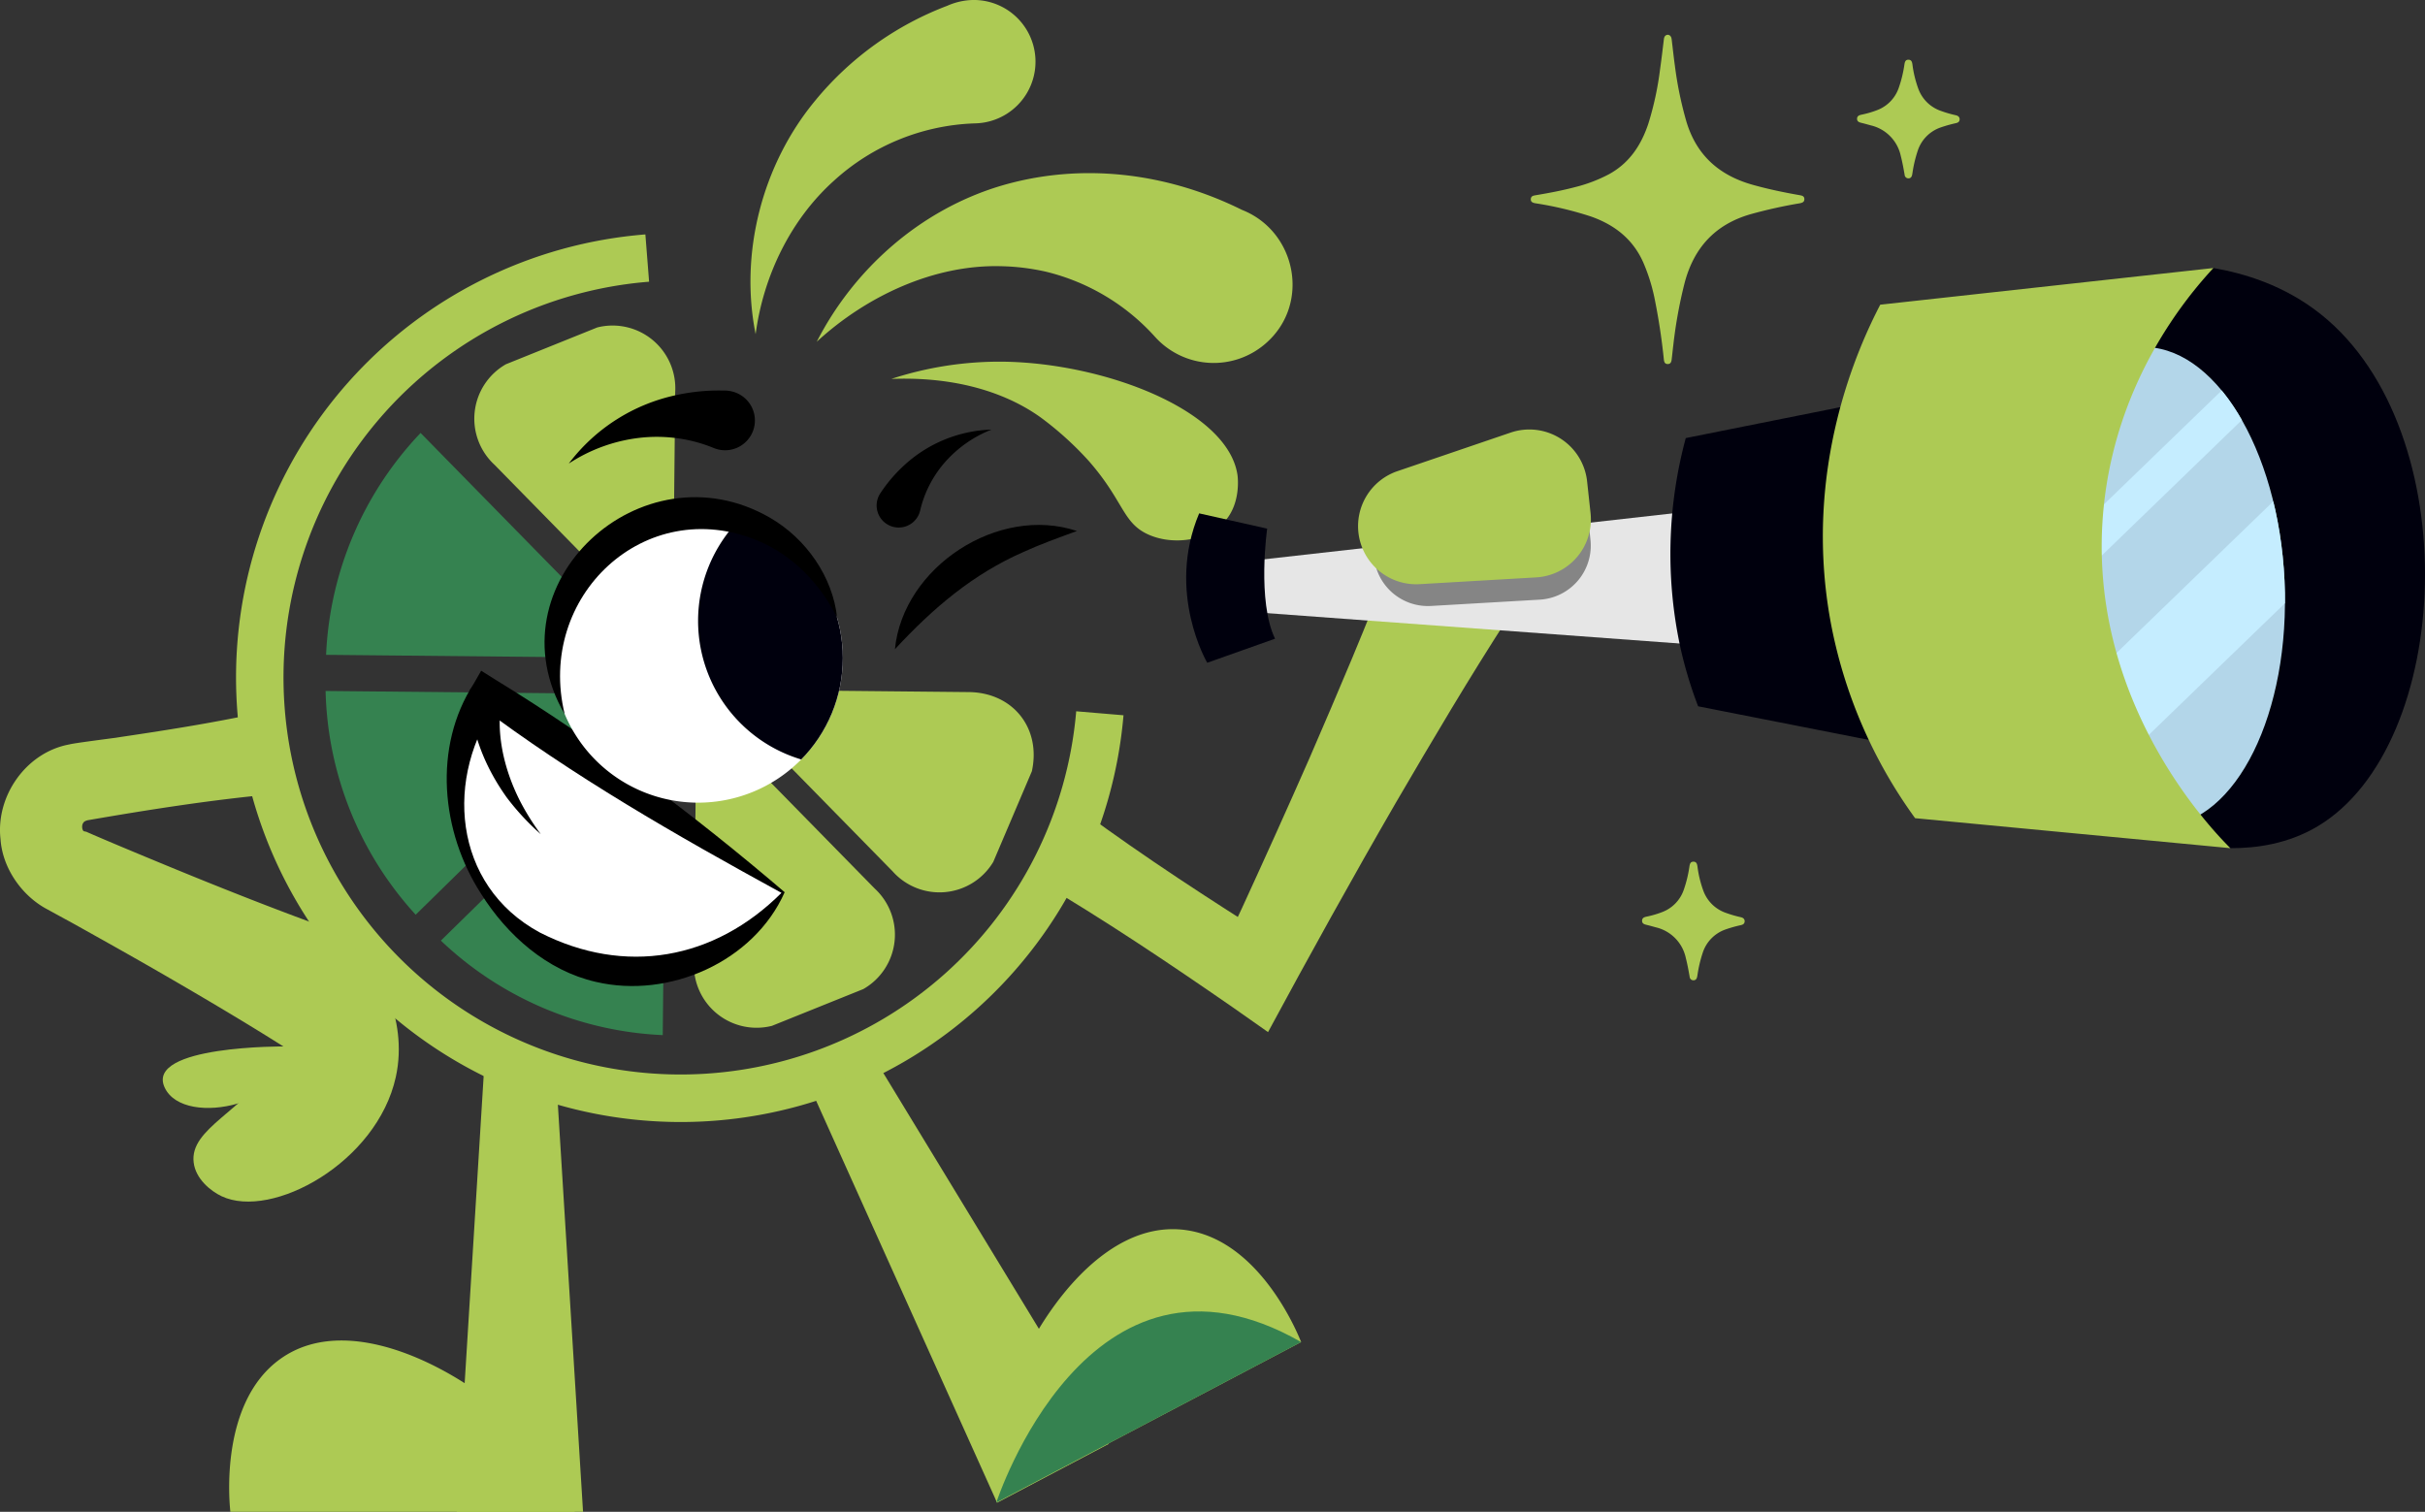 <svg xmlns="http://www.w3.org/2000/svg" xmlns:xlink="http://www.w3.org/1999/xlink" width="664.221" height="414.156" viewBox="0 0 664.221 414.156"><rect x="0" y="0" width="664.221" height="414.156" fill="#333333" stroke="none"/><defs><clipPath id="clip-path"><path id="Path_14699" data-name="Path 14699" d="M302.647,107.53l-6.171,13.1,138.356,10.19L441.675,91.9Z" transform="translate(-296.476 -91.895)" fill="none"></path></clipPath><clipPath id="clip-path-2"><rect id="Rectangle_1881" data-name="Rectangle 1881" width="59.438" height="39.523" fill="none"></rect></clipPath><clipPath id="clip-path-3"><path id="Path_14704" data-name="Path 14704" d="M475.384,63.209c-20.087.943-35,31.092-33.294,67.339s19.365,64.866,39.453,63.924,35-31.091,33.3-67.338c-1.675-35.668-18.8-63.951-38.492-63.948-.319,0-.642.008-.964.023" transform="translate(-441.958 -63.186)" fill="none"></path></clipPath><clipPath id="clip-path-4"><rect id="Rectangle_1883" data-name="Rectangle 1883" width="86.317" height="61.64" fill="none"></rect></clipPath><clipPath id="clip-path-5"><rect id="Rectangle_1884" data-name="Rectangle 1884" width="55.052" height="77.228" fill="none"></rect></clipPath><clipPath id="clip-path-6"><rect id="Rectangle_1885" data-name="Rectangle 1885" width="76.895" height="55.343" fill="none"></rect></clipPath><clipPath id="clip-path-7"><rect id="Rectangle_1886" data-name="Rectangle 1886" width="55.061" height="77.223" fill="none"></rect></clipPath><clipPath id="clip-path-8"><rect id="Rectangle_1887" data-name="Rectangle 1887" width="61.632" height="86.319" fill="none"></rect></clipPath><clipPath id="clip-path-9"><rect id="Rectangle_1888" data-name="Rectangle 1888" width="86.313" height="61.291" fill="none"></rect></clipPath><clipPath id="clip-path-10"><rect id="Rectangle_1889" data-name="Rectangle 1889" width="243.102" height="243.156" fill="none"></rect></clipPath><clipPath id="clip-path-11"><rect id="Rectangle_1890" data-name="Rectangle 1890" width="94.673" height="46.929" fill="none"></rect></clipPath><clipPath id="clip-path-12"><path id="Path_14723" data-name="Path 14723" d="M175.262,133.088a39.64,39.64,0,1,0,39.64-39.64,39.641,39.641,0,0,0-39.64,39.64" transform="translate(-175.262 -93.448)" fill="none"></path></clipPath><clipPath id="clip-path-13"><rect id="Rectangle_1892" data-name="Rectangle 1892" width="83.808" height="74.882" fill="none"></rect></clipPath><clipPath id="clip-path-14"><rect id="Rectangle_1893" data-name="Rectangle 1893" width="83.477" height="52.344" fill="none"></rect></clipPath></defs><g id="Group_7458" data-name="Group 7458" transform="translate(-252.138 -2776.001)"><path id="Path_14696" data-name="Path 14696" d="M275.771,171.119c17.147,12.638,35.025,24.225,53.048,35.562L313.2,210.825l6.332-13.47c6.028-13.127,12.562-27.589,18.337-40.744,7.905-18.262,15.725-36.537,22.794-55.162l31.926,16.164c-10.829,16.723-20.933,33.843-30.973,51.023-11.747,20.295-23.9,42.233-35.049,62.911l-9.67-6.795c-17.511-12.114-35.192-24-53.555-34.8l12.433-18.837" transform="translate(272.894 2827.197)" fill="#adca54"></path><path id="Path_14697" data-name="Path 14697" d="M302.647,107.53l-6.171,13.1,138.356,10.19L441.674,91.9Z" transform="translate(289.618 2822.375)" fill="#e6e6e6"></path><g id="Group_7411" data-name="Group 7411" transform="translate(586.093 2914.27)" clip-path="url(#clip-path)"><g id="Group_7410" data-name="Group 7410" transform="translate(42.333 -11.766)" opacity="0.42"><g id="Group_7409" data-name="Group 7409"><g id="Group_7408" data-name="Group 7408" clip-path="url(#clip-path-2)"><path id="Path_14698" data-name="Path 14698" d="M324.761,110.855h0a14.831,14.831,0,0,0,15.545,12.717l29.768-1.727a14.837,14.837,0,0,0,13.888-16.413l-.883-8.116a14.837,14.837,0,0,0-19.535-12.439L334.66,94.722a14.832,14.832,0,0,0-9.9,16.133" transform="translate(-324.611 -84.075)"></path></g></g></g></g><path id="Path_14700" data-name="Path 14700" d="M495.857,48.8c8.292,1.428,19.428,4.664,29.511,12.734,39.941,31.968,36.142,118.005-.921,140.178-8.131,4.865-16.839,6.041-23.939,6.016l-59.515-28.223,4.336-108.373Z" transform="translate(362.548 2800.627)" fill="#00000d"></path><path id="Path_14701" data-name="Path 14701" d="M514.84,127.133c1.7,36.247-13.208,66.4-33.3,67.338s-37.753-27.677-39.453-63.924,13.2-66.4,33.294-67.338,37.756,27.677,39.456,63.924" transform="translate(363.035 2807.888)" fill="#b3d6e9"></path><g id="Group_7415" data-name="Group 7415" transform="translate(804.993 2871.073)" clip-path="url(#clip-path-3)"><path id="Path_14702" data-name="Path 14702" d="M523.489,81.156l-73.557,71.157v31l73.557-71.156Z" transform="translate(-437.934 -54.117)" fill="#c5edff"></path><path id="Path_14703" data-name="Path 14703" d="M515.679,59.442,442.123,130.6v13.44L515.679,72.88Z" transform="translate(-441.875 -65.076)" fill="#c5edff"></path></g><g id="Group_7419" data-name="Group 7419" transform="translate(341.453 2894.607)" style="mix-blend-mode: normal;isolation: isolate"><g id="Group_7418" data-name="Group 7418"><g id="Group_7417" data-name="Group 7417" clip-path="url(#clip-path-4)"><path id="Path_14705" data-name="Path 14705" d="M159.774,78.827l60.43,61.641-86.316-.856a94.1,94.1,0,0,1,25.886-60.785" transform="translate(-133.886 -78.827)" fill="#358250"></path></g></g></g><g id="Group_7422" data-name="Group 7422" transform="translate(382.056 2865.179)" style="mix-blend-mode: normal;isolation: isolate"><g id="Group_7421" data-name="Group 7421"><g id="Group_7420" data-name="Group 7420" clip-path="url(#clip-path-5)"><path id="Path_14706" data-name="Path 14706" d="M215.42,125.213c-.12,12.093-7.147,14.913-15.611,6.28l-33.4-34.07a17.177,17.177,0,0,1,3.124-27.549L194.55,59.793A17.184,17.184,0,0,1,215.894,77.5Z" transform="translate(-160.872 -59.269)" fill="#adca54"></path></g></g></g><g id="Group_7425" data-name="Group 7425" transform="translate(458.375 2965.12)" style="mix-blend-mode: normal;isolation: isolate"><g id="Group_7424" data-name="Group 7424"><g id="Group_7423" data-name="Group 7423" clip-path="url(#clip-path-6)"><path id="Path_14707" data-name="Path 14707" d="M216.418,141.167c-8.464-8.634-5.492-15.594,6.589-15.475l47.711.474c12.088.12,19.87,9.874,17.272,21.691l-10.561,24.812a17.18,17.18,0,0,1-27.606,2.573Z" transform="translate(-211.594 -125.69)" fill="#adca54"></path></g></g></g><g id="Group_7428" data-name="Group 7428" transform="translate(442.197 2980.33)" style="mix-blend-mode: normal;isolation: isolate"><g id="Group_7427" data-name="Group 7427"><g id="Group_7426" data-name="Group 7426" clip-path="url(#clip-path-7)"><path id="Path_14708" data-name="Path 14708" d="M201.347,147.079c.12-12.084,7.147-14.913,15.611-6.276l33.4,34.07a17.167,17.167,0,0,1-3.109,27.55L222.216,212.5a17.179,17.179,0,0,1-21.344-17.7Z" transform="translate(-200.842 -135.799)" fill="#adca54"></path></g></g></g><g id="Group_7431" data-name="Group 7431" transform="translate(372.893 2973.251)" style="mix-blend-mode: normal;isolation: isolate"><g id="Group_7430" data-name="Group 7430"><g id="Group_7429" data-name="Group 7429" clip-path="url(#clip-path-8)"><path id="Path_14709" data-name="Path 14709" d="M154.782,191.525l61.632-60.43-.856,86.317a94.187,94.187,0,0,1-60.776-25.888" transform="translate(-154.782 -131.094)" fill="#358250"></path></g></g></g><g id="Group_7434" data-name="Group 7434" transform="translate(341.316 2965.291)" style="mix-blend-mode: normal;isolation: isolate"><g id="Group_7433" data-name="Group 7433"><g id="Group_7432" data-name="Group 7432" clip-path="url(#clip-path-9)"><path id="Path_14710" data-name="Path 14710" d="M220.11,126.661,158.478,187.1A94.105,94.105,0,0,1,133.8,125.805Z" transform="translate(-133.796 -125.804)" fill="#358250"></path></g></g></g><g id="Group_7437" data-name="Group 7437" transform="translate(316.77 2840.217)" style="mix-blend-mode: normal;isolation: isolate"><g id="Group_7436" data-name="Group 7436"><g id="Group_7435" data-name="Group 7435" clip-path="url(#clip-path-10)"><path id="Path_14711" data-name="Path 14711" d="M238.046,285.829A121.759,121.759,0,0,0,360.583,174.408l-12.955-1.092A108.76,108.76,0,1,1,230.641,55.638L229.623,42.68a121.768,121.768,0,0,0,8.414,243.147Z" transform="translate(-117.482 -42.678)" fill="#adca54"></path></g></g></g><path id="Path_14712" data-name="Path 14712" d="M236.768,70.577c23.041-.888,35.972,6.977,41,10.6a88.642,88.642,0,0,1,13.1,11.869c9.613,10.975,9.208,16.894,16.22,20.113,6.786,3.115,16.417,1.815,21.187-3.732,4.329-5.033,3.395-12.1,3.331-12.526-2.611-17.767-36.468-30.711-64.228-31.047a95.33,95.33,0,0,0-30.6,4.726" transform="translate(259.486 2809.229)" fill="#adca54"></path><path id="Path_14713" data-name="Path 14713" d="M223.206,77.719c13.759-12.653,32.246-21.173,50.459-20.7a61.277,61.277,0,0,1,12.421,1.529A58.884,58.884,0,0,1,315.8,76.3a21.633,21.633,0,0,0,30.543,1.732c12.143-10.746,8.247-30.569-6.675-36.449-20.629-10.224-43.966-13.054-65.845-6.636C251.6,41.527,233.385,57.8,223.206,77.719" transform="translate(252.641 2791.906)" fill="#adca54"></path><path id="Path_14714" data-name="Path 14714" d="M212.555,91.549c2.134-16.08,9.669-31.477,21.461-42.051a60.2,60.2,0,0,1,38.627-15.7A16.9,16.9,0,1,0,271.979,0a18.2,18.2,0,0,0-6.906,1.572,86.517,86.517,0,0,0-36.206,26c-14.6,17.615-20.746,41.926-16.31,63.97" transform="translate(246.553 2776)" fill="#adca54"></path><g id="Group_7440" data-name="Group 7440" transform="translate(314.91 3143.228)" style="mix-blend-mode: normal;isolation: isolate"><g id="Group_7439" data-name="Group 7439"><g id="Group_7438" data-name="Group 7438" clip-path="url(#clip-path-11)"><path id="Path_14715" data-name="Path 14715" d="M193.063,265.139a73.015,73.015,0,0,1,17.856,25.851H116.575c-.3-2.681-2.945-29.959,13.662-41.865,18.965-13.6,48.781,3.086,62.825,16.014" transform="translate(-116.246 -244.061)" fill="#adca54"></path></g></g></g><path id="Path_14716" data-name="Path 14716" d="M237.436,129.619c2.233-22.547,28.334-39.574,49.854-32.38-5.215,1.906-9.971,3.616-14.487,5.674-14.016,6.125-24.908,15.435-35.367,26.706" transform="translate(259.823 2824.229)"></path><path id="Path_14717" data-name="Path 14717" d="M178.068,91.113a44.683,44.683,0,0,1,20.22-7.138,41.573,41.573,0,0,1,10.108.289,40.313,40.313,0,0,1,9.339,2.571,8.161,8.161,0,1,0,6.183-15.105,8.436,8.436,0,0,0-3.355-.617A54.534,54.534,0,0,0,207.774,72.3a49.937,49.937,0,0,0-29.706,18.814" transform="translate(229.862 2811.88)"></path><path id="Path_14718" data-name="Path 14718" d="M265.575,78.217a33.082,33.082,0,0,0-12.955,9.169,30.828,30.828,0,0,0-4.145,6.234,29.815,29.815,0,0,0-2.438,6.744,6.04,6.04,0,0,1-11.771-2.717,6.225,6.225,0,0,1,1.061-2.292,40.2,40.2,0,0,1,6.183-7.222,36.956,36.956,0,0,1,24.065-9.916" transform="translate(258.144 2815.472)"></path><path id="Path_14719" data-name="Path 14719" d="M247.147,180.933A49.044,49.044,0,1,1,165.9,125.977Z" transform="translate(219.47 2839.575)" fill="#fff"></path><path id="Path_14720" data-name="Path 14720" d="M248.413,182.8c-8.426,19.041-31.673,29.268-51.7,24.562-13.452-3.074-24.366-12.844-31.47-24.163-10.934-16.923-13.258-40.185-1.955-57.594l2-3.489,3.769,2.376c27.842,17.036,54.75,37.261,79.364,58.308m-.886.172c-29.085-15.927-56.816-31.8-83.129-51.6l5.764-1.113c-15.188,20.793-12.75,50.65,11.192,63.581,23.3,11.87,47.774,7.493,66.173-10.865" transform="translate(218.648 2837.625)"></path><path id="Path_14721" data-name="Path 14721" d="M254.542,133.088a39.64,39.64,0,1,1-39.64-39.64,39.64,39.64,0,0,1,39.64,39.64" transform="translate(228.446 2823.159)" fill="#fff"></path><g id="Group_7443" data-name="Group 7443" transform="translate(403.708 2916.607)" clip-path="url(#clip-path-12)"><path id="Path_14722" data-name="Path 14722" d="M280.887,126.333a39.64,39.64,0,1,1-39.64-39.64,39.64,39.64,0,0,1,39.64,39.64" transform="translate(-161.967 -96.857)" fill="#00000d"></path></g><path id="Path_14724" data-name="Path 14724" d="M179.189,150c-20.743-35.559,20.99-74.2,56.244-53.838,9.887,5.734,17.148,16.154,18.369,27.386-4.685-9.394-12.143-17.049-21.616-21.074-31-12.94-60.892,15.259-53,47.526" transform="translate(227.635 2821.68)"></path><path id="Path_14725" data-name="Path 14725" d="M149.124,152.081c-16.787,1.556-33.77,4.228-50.386,7.1-.039.017-.361.045-.39.093a2.579,2.579,0,0,0-.775.358c-.035.143-.191.108-.2.26a.2.2,0,0,1-.1.105,2.219,2.219,0,0,0,.03,2.082c.134.027.078.146.211.131.038.009.056.027.059.056a.269.269,0,0,1,.126,0c-.006.057.182,0,.217.053.054.05.284.006.358.1,4.144,1.833,12.022,5.117,16.279,6.885,18.867,7.847,37.791,15.4,57.117,22.164l-15.651,32.178c-11.5-7.386-23.208-14.327-34.973-21.163-8.486-4.926-18-10.265-26.619-15.068-1.548-.844-5.345-2.913-6.84-3.741-7.108-3.7-12.4-11.41-12.917-19.288-1.348-11.815,7.036-23.792,18.879-25.945,1.127-.336,10.654-1.539,12.043-1.741,13.425-1.973,26.832-4.052,40.119-6.927Z" transform="translate(177.61 2841.489)" fill="#adca54"></path><path id="Path_14726" data-name="Path 14726" d="M156.517,173.94c2.725,3.766,12.3,17.96,8.658,34.562-5.149,23.485-33.962,39.141-47.7,32.686-3.062-1.438-7.131-4.786-7.672-9.252-1.145-9.425,13.709-13.864,23.017-28.208,4.221-6.5,8.3-16.581,7.674-32.27" transform="translate(195.382 2862.526)" fill="#adca54"></path><path id="Path_14727" data-name="Path 14727" d="M184.7,193.875l7.57,122.443H157.667l7.57-122.443Z" transform="translate(219.567 2873.84)" fill="#adca54"></path><path id="Path_14728" data-name="Path 14728" d="M239.8,193.218,303.546,298.03l-30.621,16.124L222.571,202.288Z" transform="translate(252.321 2873.508)" fill="#adca54"></path><g id="Group_7447" data-name="Group 7447" transform="translate(524.714 3112.728)" style="mix-blend-mode: normal;isolation: isolate"><g id="Group_7446" data-name="Group 7446"><g id="Group_7445" data-name="Group 7445" clip-path="url(#clip-path-13)"><path id="Path_14729" data-name="Path 14729" d="M259.768,267.48a73.026,73.026,0,0,0-3.754,31.193l83.477-43.958c-.987-2.51-11.354-27.88-31.595-30.677-23.116-3.194-41.725,25.459-48.128,43.442" transform="translate(-255.683 -223.791)" fill="#adca54"></path></g></g></g><g id="Group_7450" data-name="Group 7450" transform="translate(525.045 3135.266)" style="mix-blend-mode: normal;isolation: isolate"><g id="Group_7449" data-name="Group 7449"><g id="Group_7448" data-name="Group 7448" clip-path="url(#clip-path-14)"><path id="Path_14730" data-name="Path 14730" d="M255.9,291.114s25.092-77.405,83.477-43.958Z" transform="translate(-255.903 -238.77)" fill="#358250"></path></g></g></g><path id="Path_14731" data-name="Path 14731" d="M169.023,126.987c-2.2,9.77.274,20.313,4.771,29.157a66.481,66.481,0,0,0,5.676,9.07,68.572,68.572,0,0,1-9.279-10c-6.157-8.56-10.417-19.013-10.068-29.735l8.9,1.512" transform="translate(220.796 2839.321)"></path><path id="Path_14732" data-name="Path 14732" d="M312.64,97.651s-2.817,19.818,2.158,30.155l-18.573,6.589s-11.345-19.26-2.21-40.927Z" transform="translate(286.58 2823.169)" fill="#00000d"></path><path id="Path_14733" data-name="Path 14733" d="M432.01,73.22a223.119,223.119,0,0,0,5.214,93.362l-51.018-10.039a115.258,115.258,0,0,1-4.928-16.441,121.675,121.675,0,0,1,1.547-57.04q24.592-4.922,49.186-9.842" transform="translate(331.056 2812.951)" fill="#00000d"></path><path id="Path_14734" data-name="Path 14734" d="M513.336,48.8c-7.367,7.949-26.509,30.752-30.042,65.374-5.361,52.526,29.663,88.55,34.693,93.553l-86.36-8.215A132.945,132.945,0,0,1,408.48,145.7c-7.728-42.118,7.693-75.493,13.6-86.858L513.336,48.8" transform="translate(345.069 2800.627)" fill="#adca54"></path><path id="Path_14735" data-name="Path 14735" d="M321.908,106.925h0a15.917,15.917,0,0,0,16.681,13.646l31.939-1.854a15.917,15.917,0,0,0,14.9-17.61l-.946-8.709a15.917,15.917,0,0,0-20.958-13.346L332.531,89.616a15.916,15.916,0,0,0-10.623,17.31" transform="translate(302.371 2815.459)" fill="#adca54"></path><path id="Path_14744" data-name="Path 14744" d="M137.727,190.52s-38.448-.333-33.051,11.261,36.921,3.862,33.051-11.261" transform="translate(192.563 2872.146)" fill="#adca54"></path><path id="Path_14745" data-name="Path 14745" d="M553.483,17.8c.776.1.992.658,1.071,1.3.292,2.368.54,4.743.865,7.106a101.015,101.015,0,0,0,3.175,15.415c2.778,9.246,9.037,14.735,18.173,17.294,4.213,1.181,8.48,2.067,12.78,2.823.673.119,1.348.238,1.348,1.1,0,.829-.623,1.017-1.318,1.141A131.069,131.069,0,0,0,576.2,66.952c-9.7,2.779-15.542,9.154-18.095,18.793a127.056,127.056,0,0,0-3.109,17.1c-.158,1.285-.286,2.574-.439,3.861-.081.683-.265,1.332-1.133,1.3-.8-.03-.94-.627-1.02-1.288a171.4,171.4,0,0,0-2.639-17.179,49.906,49.906,0,0,0-2.987-9.344c-2.838-6.411-7.85-10.319-14.326-12.6a95.181,95.181,0,0,0-15.211-3.625c-.746-.132-1.371-.352-1.262-1.261.087-.728.7-.838,1.288-.937,3.667-.618,7.323-1.3,10.918-2.255a40.656,40.656,0,0,0,9.252-3.54c5.558-3.066,8.768-7.945,10.719-13.808a85.275,85.275,0,0,0,3.226-14.983c.385-2.7.7-5.409,1.029-8.116.083-.683.318-1.181,1.067-1.267" transform="translate(155.468 2767.72)" fill="#adca54"></path><path id="Path_14746" data-name="Path 14746" d="M582.92,27.752c-.007.688-.423.951-1.017,1.091a36.033,36.033,0,0,0-4.23,1.193,10.04,10.04,0,0,0-6.261,6.446,35.26,35.26,0,0,0-1.392,5.862c-.039.235-.071.472-.123.7-.128.555-.423.943-1.047.916a1.024,1.024,0,0,1-1-.98c-.3-1.711-.606-3.419-1.043-5.107a10.941,10.941,0,0,0-8.2-8.416c-.788-.214-1.575-.444-2.37-.636-.682-.166-1.432-.308-1.414-1.192s.787-1.011,1.461-1.157a26.3,26.3,0,0,0,4.017-1.189,9.988,9.988,0,0,0,5.906-6.017,33.829,33.829,0,0,0,1.594-6.547c.108-.645.269-1.247,1.071-1.253.871-.008,1.022.659,1.121,1.326a30.322,30.322,0,0,0,1.648,6.739,10.073,10.073,0,0,0,6.21,5.982,31.741,31.741,0,0,0,3.926,1.141c.6.138,1.1.384,1.145,1.092" transform="translate(205.976 2780.895)" fill="#adca54"></path><path id="Path_14747" data-name="Path 14747" d="M401.548,173.168c-.008.688-.423.951-1.017,1.091a36.041,36.041,0,0,0-4.23,1.193,10.04,10.04,0,0,0-6.261,6.446,35.259,35.259,0,0,0-1.392,5.862c-.039.235-.071.472-.123.7-.128.555-.423.943-1.047.916a1.024,1.024,0,0,1-1-.98c-.3-1.711-.606-3.419-1.043-5.107a10.941,10.941,0,0,0-8.2-8.416c-.788-.214-1.575-.444-2.37-.636-.682-.165-1.432-.308-1.414-1.192s.787-1.011,1.461-1.157a26.3,26.3,0,0,0,4.018-1.189,9.988,9.988,0,0,0,5.906-6.017,33.938,33.938,0,0,0,1.593-6.547c.108-.645.269-1.247,1.071-1.253.871-.008,1.022.659,1.121,1.326a30.313,30.313,0,0,0,1.648,6.739,10.073,10.073,0,0,0,6.21,5.982,31.733,31.733,0,0,0,3.926,1.141c.6.138,1.1.384,1.145,1.092" transform="translate(328.462 2855.174)" fill="#adca54"></path></g></svg>